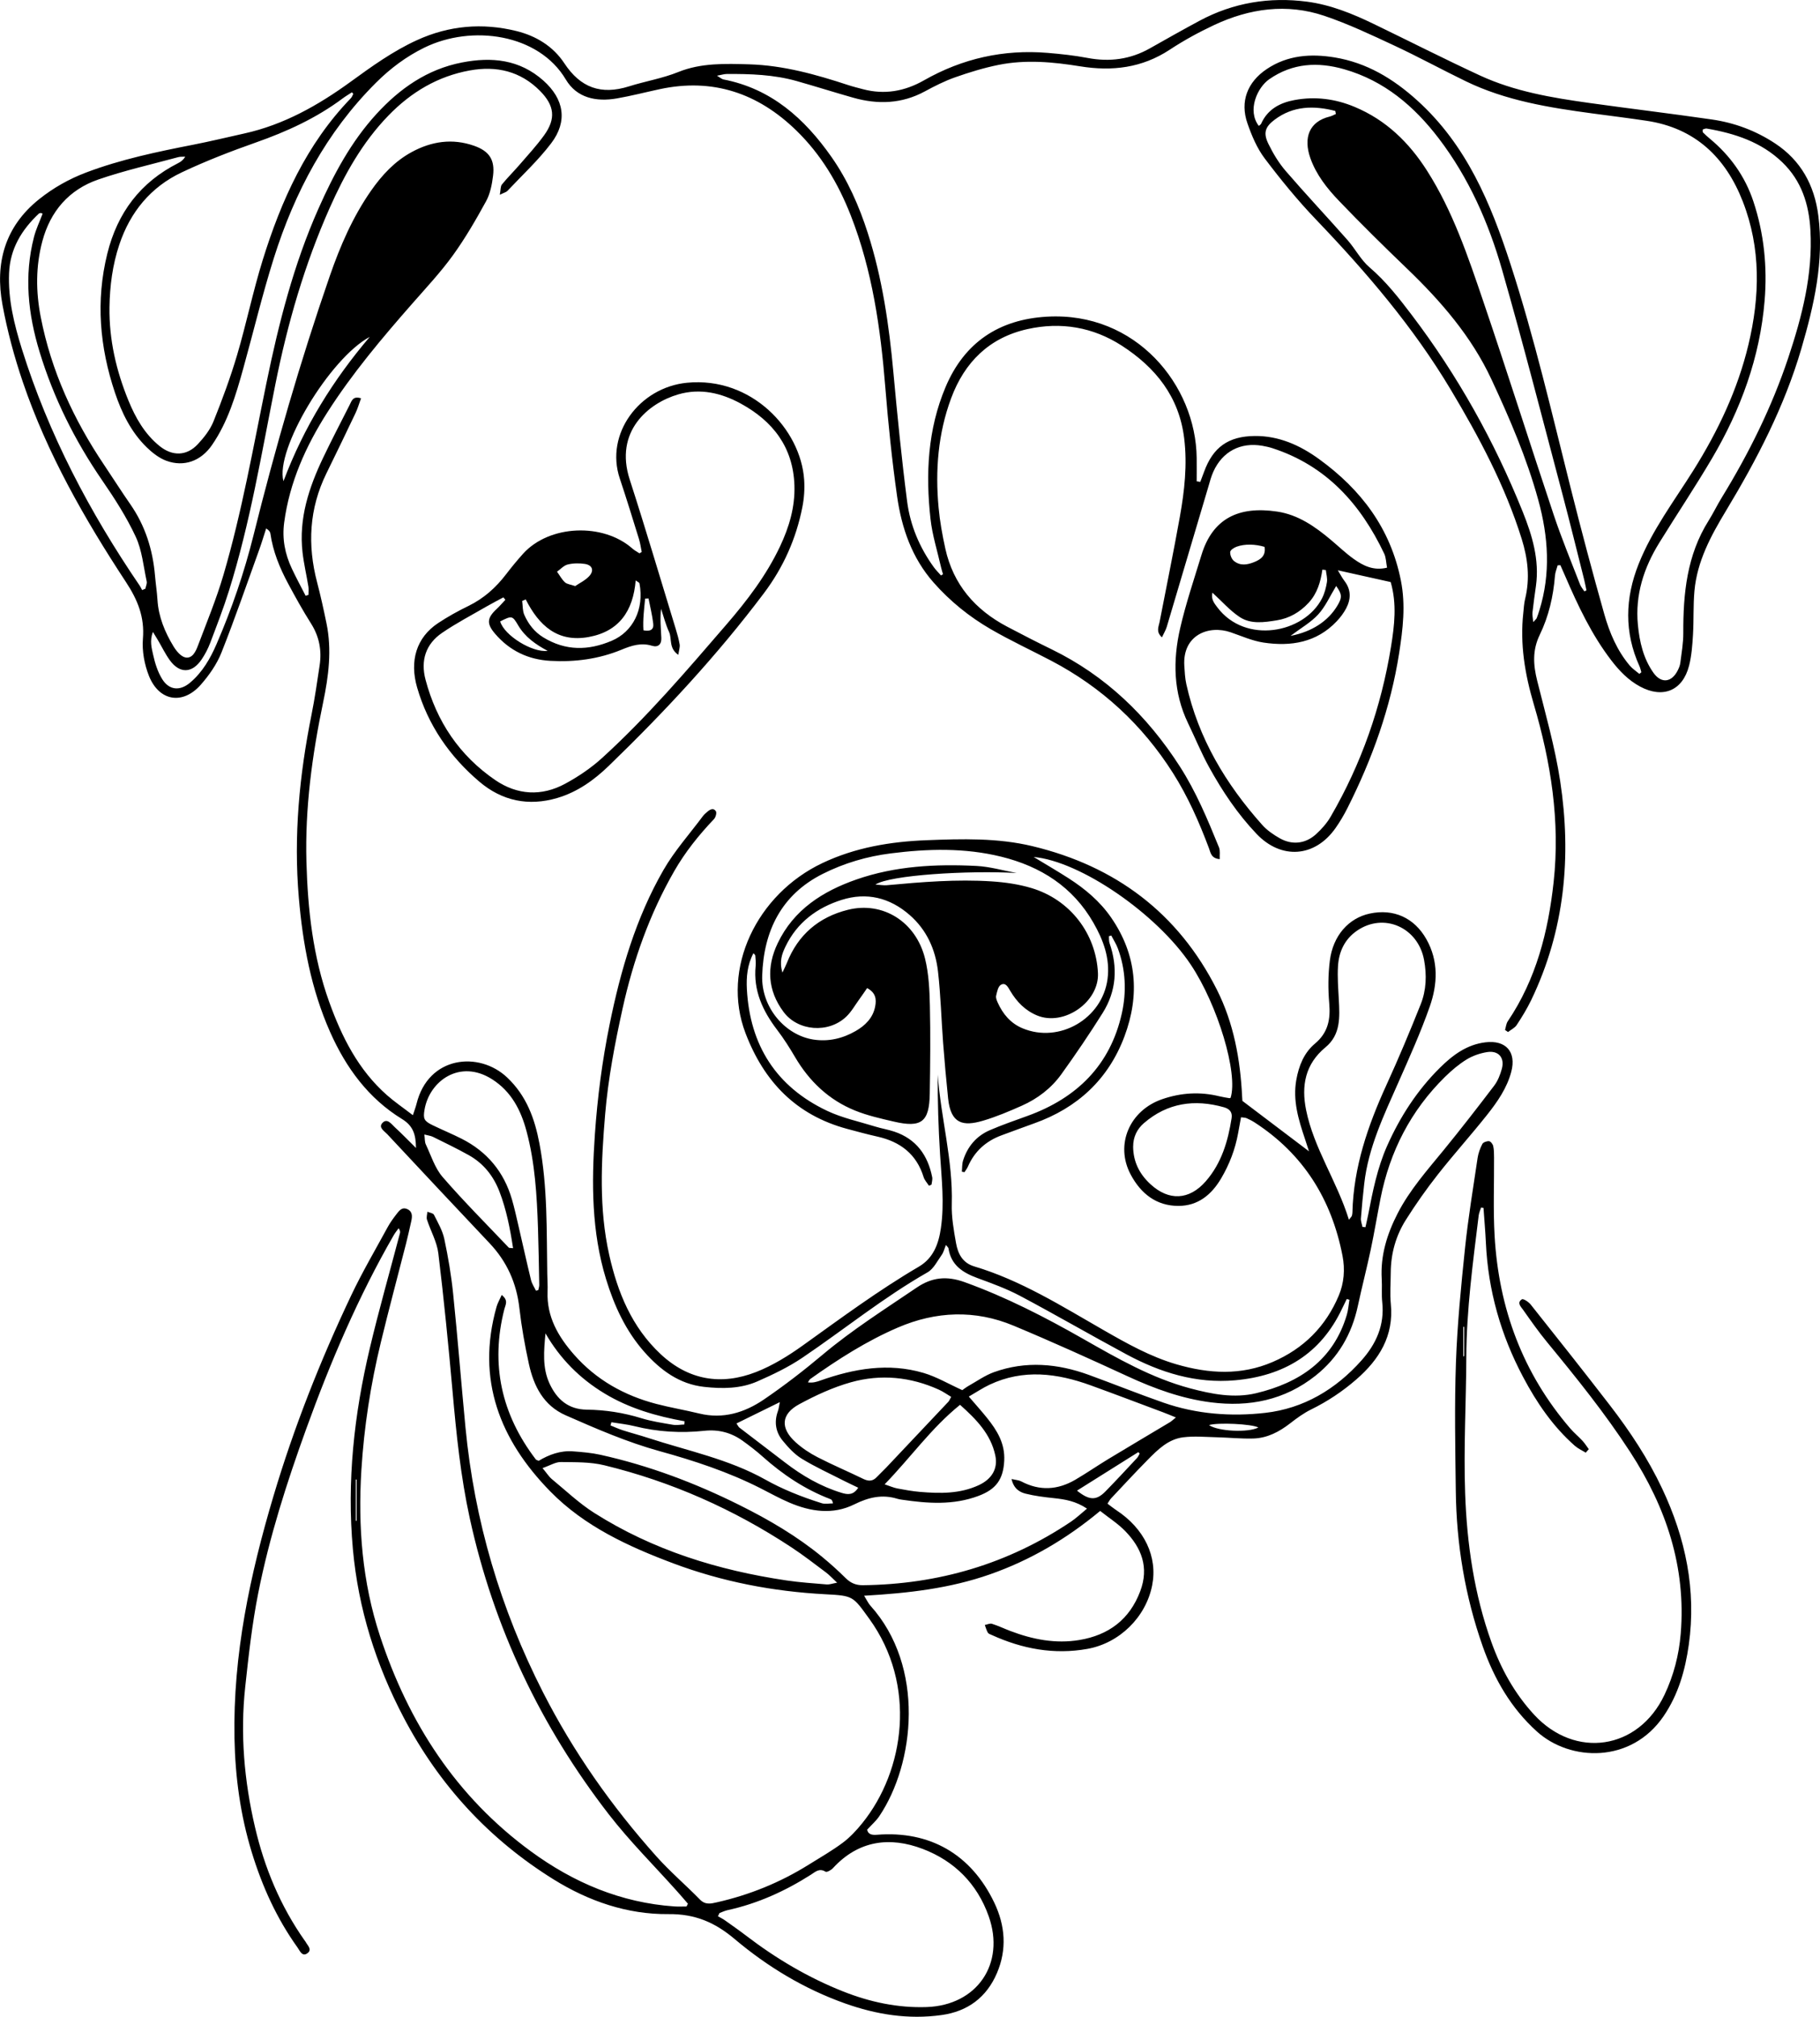 <?xml version="1.0" encoding="UTF-8"?><svg id="Layer_2" xmlns="http://www.w3.org/2000/svg" viewBox="0 0 786.03 870.82"><defs><style>.cls-1{fill:#000;stroke-width:0px;}</style></defs><g id="StaffordshireBullTerrier"><path class="cls-1" d="M216.6,559.09c3.1,2.4,1.72,4.24,1.24,6.11-6.11,23.88-1.3,45.49,13.58,64.98.18.23.58.29,1.24.58,4.4-2.64,9.36-4.5,14.81-4.08,3.97.3,7.99.63,11.87,1.49,20.9,4.64,40.79,12.13,59.94,21.66,12.71,6.32,24.91,13.44,35.89,22.5,3.46,2.85,6.81,5.87,10,9.03,2.15,2.14,4.39,3.15,7.5,3.12,32.64-.37,62.69-9.18,89.86-27.43,2.27-1.52,4.27-3.45,6.93-5.64-4.86-3.25-9.48-4.01-14.26-4.52-4.12-.43-8.27-.94-12.27-1.94-2.63-.66-5.12-2.18-6.07-6.33,1.93.45,3.19.5,4.19,1.03,7.92,4.2,15.72,3.74,23.32-.69,4.88-2.85,9.54-6.08,14.38-9.01,8.82-5.34,17.7-10.57,26.54-15.87.66-.4,1.22-.96,2.56-2.03-2.25-.91-3.84-1.6-5.46-2.2-10.43-3.9-20.84-7.86-31.32-11.66-14.51-5.26-29.11-7.16-43.69-.29-2.94,1.39-5.67,3.22-8.97,5.13,2.95,3.44,5.48,6.24,7.84,9.18,4.34,5.39,7.84,11.02,7.46,18.5-.41,8.11-3.54,12.38-11.15,15.22-10.9,4.07-21.9,3.26-33.01,1.63-.66-.1-1.33-.19-1.96-.39-6.58-2.03-12.47-.65-18.62,2.4-9.24,4.59-18.83,3.18-28.04-.75-4.28-1.82-8.36-4.11-12.52-6.22-13.88-7.03-28.59-11.88-43.52-16-14.03-3.87-27.28-9.64-40.53-15.46-9.65-4.24-13.85-12.66-15.95-22.25-1.74-7.96-3.18-16.02-4.1-24.11-1.24-10.86-5.43-20.11-12.93-28.03-14.77-15.6-29.44-31.3-44.11-46.99-1.27-1.35-3.94-2.89-2.14-4.85,2.07-2.26,3.85.41,5.32,1.76,3,2.75,5.83,5.69,9.21,9.02-.1-5.64-1.05-9.44-6.05-12.51-14.5-8.89-24.19-22.14-31.03-37.54-8.21-18.49-11.82-38.05-13.53-58.09-2.28-26.62.24-52.86,5.49-78.95,1.41-7.01,2.42-14.11,3.49-21.19.99-6.48-.11-12.5-3.7-18.17-3.56-5.62-6.79-11.46-9.94-17.33-3.63-6.77-6.52-13.85-7.62-21.55-.1-.72-.58-1.39-1.82-2.17-1,3.06-1.91,6.14-3,9.16-5.37,14.86-10.5,29.82-16.34,44.5-1.99,4.99-5.29,9.7-8.86,13.77-7.78,8.87-18.03,7.23-22.42-3.77-1.97-4.95-3.04-10.77-2.61-16.04.77-9.39-2.25-16.76-7.33-24.49-17.86-27.19-34-55.41-44.54-86.38-3.69-10.84-6.69-22.02-8.77-33.27-3.33-17.94.95-33.78,15.81-45.65,6.16-4.92,12.93-8.74,20.33-11.54,15.02-5.68,30.64-8.94,46.33-12.01,7.35-1.44,14.63-3.21,21.95-4.83,17.08-3.77,31.92-12.16,45.91-22.32,9.15-6.65,18.34-13.27,28.71-18,13.85-6.31,28.19-7.54,42.89-3.92,8.53,2.1,15.88,6.6,20.71,13.92,6.98,10.58,15.86,13.77,27.9,9.98,7.08-2.23,14.41-3.41,21.43-6.24,9.68-3.9,20.18-3.6,30.54-3.28,14.83.45,28.88,4.41,42.82,8.99,2.05.67,4.16,1.18,6.25,1.74,9.36,2.49,18.07.92,26.43-3.84,16.53-9.41,34.33-13.4,53.29-11.84,5.79.48,11.6,1.11,17.31,2.19,9.56,1.81,18.5.64,26.99-4.18,7.1-4.02,14.21-8.02,21.39-11.88,14.57-7.82,30.24-10.36,46.45-8.23,10.08,1.32,19.6,5.18,28.78,9.62,15.28,7.39,30.42,15.09,45.82,22.22,14.96,6.93,31.1,9.63,47.27,11.89,17.62,2.47,35.3,4.58,52.91,7.13,9.82,1.42,19.01,4.84,27.35,10.35,11.17,7.38,16.95,18.05,18.64,31.07,2.56,19.8-1.83,38.76-7.32,57.55-7.31,24.99-19.2,47.86-32.57,70.03-6.48,10.75-12.45,21.76-13.6,34.55-.57,6.29-.25,12.65-.63,18.96-.27,4.47-.59,9.02-1.69,13.33-2.76,10.82-11.29,14.31-21.14,9.03-5.1-2.74-9-6.81-12.47-11.34-8.48-11.07-14.37-23.57-19.86-36.29-.69-1.6-1.4-3.19-2.11-4.79-.39.03-.78.05-1.18.08-.4,1.5-1.04,2.97-1.16,4.49-.7,8.9-2.71,17.54-6.57,25.5-3.24,6.69-2.81,13.01-1.1,19.85,3.58,14.37,7.7,28.69,9.92,43.28,4.96,32.59,1.99,64.43-12.5,94.57-1.8,3.74-3.99,7.31-6.27,10.77-.84,1.28-2.48,2.04-3.75,3.04-.43-.3-.86-.59-1.29-.89.38-1.26.47-2.71,1.18-3.75,12.25-18.17,17.45-38.61,19.8-60.08,2.87-26.3-1.17-51.81-8.59-76.89-3.82-12.93-6-25.94-4.5-39.42.22-1.98.3-4.01.77-5.93,2.17-8.85,1.22-17.38-1.49-26.04-7.18-22.92-18.37-43.89-30.62-64.37-16.18-27.06-36.49-50.79-58.21-73.47-7.93-8.28-15.23-17.22-22.14-26.37-3.33-4.42-5.61-9.84-7.45-15.13-3.3-9.45-.03-17.84,8.32-23.45,9.02-6.06,19.11-6.71,29.31-5.04,13.82,2.28,25.23,9.11,35.7,18.58,21.31,19.26,31.75,44.44,40.29,70.73,10.35,31.86,17.89,64.51,26.06,96.97,4.55,18.08,9.33,36.11,14.41,54.05,2.27,8.01,5.51,15.75,11,22.25,1.17,1.39,2.77,2.42,4.18,3.62.28-.24.57-.49.85-.73-.27-.86-.44-1.77-.81-2.58-6.63-14.66-6.24-29.38-.37-44.13,5.84-14.69,15.36-27.23,23.67-40.48,10.59-16.89,19.08-34.72,23.75-54.22,4.99-20.86,5.45-41.67-2.45-61.9-7.4-18.96-20.58-31.64-41.44-34.78-7.73-1.16-15.5-2.12-23.25-3.16-18.85-2.53-37.6-5.52-54.94-13.93-10.33-5.01-20.42-10.53-30.82-15.38-9.93-4.63-19.9-9.36-30.26-12.86-16.23-5.47-32.28-3.2-47.59,3.97-6.61,3.1-13.08,6.64-19.17,10.65-12,7.89-24.86,9.42-38.72,7.18-11.68-1.89-23.52-2.99-35.26-.61-6.32,1.28-12.55,3.19-18.64,5.33-4.53,1.59-8.89,3.79-13.12,6.09-9.97,5.41-20.33,5.75-30.97,2.74-8.16-2.31-16.25-4.88-24.42-7.19-9.87-2.79-20.02-3.12-30.2-3.05-1.08,0-2.15.37-4.21.74,1.47.88,2.07,1.47,2.76,1.61,20.68,3.98,35.05,16.9,46.66,33.44,7.02,10.01,11.94,21.14,15.68,32.8,6.31,19.63,9.22,39.85,11.09,60.31,1.7,18.57,3.54,37.13,5.92,55.62,1.33,10.33,5.35,19.91,11.53,28.43.92,1.27,2.06,2.39,3.1,3.57.29-.17.59-.34.88-.51-.28-.99-.62-1.97-.84-2.98-1.58-6.97-3.79-13.87-4.57-20.93-2.14-19.41-1.23-38.62,6.52-56.95,8.17-19.32,23.12-29.16,43.71-30.36,38.52-2.25,64.39,29.61,64.73,60.97.04,3.37,0,6.74,0,10.12.52.08,1.04.16,1.56.24.55-1.45,1.11-2.89,1.64-4.35,3.86-10.64,10.51-15.35,21.86-15.46,10.48-.11,19.59,4.04,27.76,9.95,18.13,13.13,30.94,29.94,35.39,52.54,2.09,10.58.85,20.87-.76,31.23-3.67,23.6-11.66,45.78-22.37,67.02-1.5,2.97-3.21,5.86-5.12,8.57-8.89,12.66-23.42,13.72-34.1,2.49-8.21-8.62-14.79-18.46-20.51-28.84-3.37-6.11-6.02-12.62-9.06-18.92-6.4-13.25-6.62-27.13-3.42-41.04,2.46-10.68,5.99-21.12,9.2-31.62,4.81-15.76,16.07-21.24,32.71-18.74,9.07,1.37,16.3,6.45,23.13,12.17,3.32,2.78,6.45,5.82,9.97,8.32,4.05,2.87,8.46,5.16,14.34,3.73-.44-2.28-.42-4.35-1.22-6.04-10.19-21.43-25.01-38-48.28-45.55-1.42-.46-2.9-.78-4.37-1.04-9.42-1.63-17.22,2.45-21.16,11.2-.95,2.11-1.53,4.4-2.19,6.63-5.97,20.11-11.91,40.22-17.91,60.32-.44,1.46-1.27,2.8-2.09,4.56-2.68-2.41-1.42-4.54-1.04-6.52,2.93-15.2,6.07-30.36,8.79-45.6,1.99-11.15,3.25-22.37,1.86-33.79-2.19-18.02-12.38-30.62-26.95-40.03-12.43-8.02-26.27-10.37-40.74-7.15-16.5,3.67-27.18,14.29-32.95,29.82-5.67,15.24-6.93,31.16-5.43,47.26.55,5.95,1.62,11.88,2.91,17.72,3.43,15.51,12.87,26.4,26.71,33.69,6.33,3.34,12.7,6.61,19.14,9.75,23.42,11.41,41.35,28.74,55.38,50.53,7.09,11.02,12.06,22.99,16.96,35.02.58,1.42.23,3.22.32,5.07-3.76-.31-3.96-2.86-4.66-4.72-4.23-11.26-9.05-22.22-15.5-32.4-13.23-20.86-30.75-37.08-52.62-48.55-8.7-4.56-17.63-8.7-26.12-13.62-9.25-5.36-17.56-12.07-24.67-20.13-9.39-10.64-13.82-23.55-15.77-37.21-2.22-15.65-3.83-31.4-5.1-47.16-2.04-25.33-5.58-50.29-14.91-74.15-5.42-13.85-12.87-26.33-23.56-36.72-16.57-16.1-36.05-22.72-58.97-17.8-6.18,1.33-12.32,2.92-18.54,4-8.84,1.53-17.24-.16-22.01-8.19-11.74-19.78-40.63-23.79-61.12-13.73-7.87,3.86-14.73,9.02-20.91,15.19-21.38,21.33-35.09,47.22-44.07,75.7-4.95,15.7-8.78,31.74-13.19,47.61-3.21,11.56-6.62,23.09-13.53,33.11-4.76,6.91-12.1,9.54-19.66,6.77-3.14-1.15-6.07-3.44-8.51-5.81-6.71-6.54-10.77-14.83-13.7-23.56-6.6-19.66-8.37-39.64-3.33-60.04,4.38-17.72,14.31-30.89,30.65-39.14,1.13-.57,2.15-1.34,3.03-2.76-1.01.06-2.07-.06-3.03.2-11.55,3.14-23.28,5.77-34.57,9.67-12.6,4.36-20.66,13.65-24.13,26.65-2.89,10.82-2.83,21.72-.7,32.68,4.52,23.27,14.2,44.3,27.35,63.85,3.81,5.67,7.46,11.44,11.36,17.05,6.45,9.29,9.69,19.63,10.65,30.81.3,3.49.84,6.95,1.06,10.44.46,7.36,3.2,13.95,6.94,20.11,1.21,1.99,3.22,4.43,5.2,4.78,2.96.52,4.42-2.66,5.34-5.11,3.82-10.11,7.97-20.14,11.01-30.5,7.98-27.19,12.85-55.11,18.56-82.83,5.31-25.81,11.76-51.28,22.53-75.48,6.53-14.69,14.05-28.79,24.97-40.72,10.08-11.02,21.95-19.37,37-22.28,12.85-2.49,24.87-1.31,35.14,7.84,8.92,7.96,10.58,17.55,3.33,27.08-5.6,7.37-12.5,13.76-18.88,20.54-.51.54-1.39.73-3.29,1.67.41-2.16.26-3.64.92-4.45,2.41-2.97,5.15-5.66,7.65-8.56,3.59-4.15,7.33-8.21,10.54-12.64,5.19-7.18,4.55-12.84-1.72-19.18-8.46-8.56-18.83-10.93-30.32-8.86-13.89,2.51-25.42,9.41-35.2,19.51-11.19,11.55-18.87,25.3-25.33,39.84-10.87,24.46-18.22,49.94-23.48,76.22-5.97,29.85-10.91,59.98-20.04,89.13-2.39,7.62-5.29,15.09-8.12,22.56-.94,2.47-2.2,4.88-3.68,7.07-4.1,6.05-9.48,6.2-13.74.34-1.94-2.68-3.39-5.71-5.08-8.58-.56-.95-1.14-1.89-2.22-3.65-1.48,3.92-.52,7.05.1,9.88.8,3.66,1.99,7.45,3.96,10.58,3,4.76,7.63,5.12,11.95,1.5,5.37-4.5,8.78-10.46,11.5-16.75,6.55-15.15,11.9-30.75,15.9-46.77,9.42-37.84,20.23-75.27,32.98-112.11,4.47-12.91,9.89-25.47,17.78-36.78,4.73-6.78,10.27-12.76,17.58-16.73,8.54-4.65,17.57-6.02,26.95-2.73,6.56,2.31,9.06,6.02,8.2,12.97-.46,3.75-1.23,7.74-3.01,10.99-4.39,8.01-9,15.98-14.34,23.37-5.25,7.26-11.43,13.87-17.36,20.63-13.2,15.03-26.11,30.33-36.88,47.21-9.27,14.53-16.3,30.13-18.62,47.54-.94,7.09.36,13.59,3.32,19.88,1.86,3.97,3.96,7.82,5.95,11.73l1.22-.4c0-1.2.16-2.42-.03-3.58-.8-4.93-1.96-9.81-2.53-14.76-1.68-14.63,2.75-28.01,8.93-40.94,3.66-7.66,7.59-15.19,11.43-22.77.86-1.7,1.38-3.95,4.9-2.82-.79,2.15-1.39,4.3-2.33,6.28-4.14,8.72-8.34,17.42-12.6,26.09-7.48,15.22-8.28,30.97-4.01,47.2,1.52,5.79,2.8,11.65,4.01,17.52,2.39,11.5.94,22.86-1.43,34.18-4.75,22.72-7.86,45.64-7.22,68.89.57,20.54,2.79,40.88,9.81,60.41,5.47,15.22,12.61,29.43,24.98,40.33,3.32,2.92,7,5.43,11.19,8.65.73-2.25,1.24-3.56,1.58-4.93,5.08-20.7,26.99-22.83,39.12-11.37,8.34,7.88,11.92,17.72,13.97,28.61,3.53,18.64,3.06,37.47,3.37,56.28.04,2.5.23,5,.13,7.5-.44,10.93,4.61,19.54,11.49,27.36,9.56,10.85,21.63,17.58,35.48,21.21,6.11,1.6,12.37,2.64,18.51,4.14,10.32,2.52,19.62-.38,27.94-6.04,8.78-5.98,17.23-12.51,25.36-19.34,12.8-10.76,26.87-19.64,40.64-28.99,6.53-4.43,12.91-5.15,20.66-2.36,17.96,6.47,34.75,15.12,51.27,24.53,14.75,8.4,29.49,16.87,46.1,21.32,9.43,2.52,19.06,4.4,28.6,2.11,18.66-4.48,33.28-14.2,39.12-33.79.63-2.11.77-4.36,1.14-6.55-.38-.11-.77-.21-1.15-.32-.69,1.42-1.4,2.83-2.08,4.26-9.22,19.52-25.23,28.96-46.15,30.83-16.84,1.5-32.31-3.34-46.92-11.2-15.39-8.28-30.51-17.06-45.94-25.25-5.85-3.11-12.17-5.39-18.41-7.69-6.3-2.32-11.39-5.52-12.51-12.8-.06-.41-.55-.75-1.11-1.48-.67,1.63-.99,3.11-1.8,4.25-1.9,2.66-3.51,6.06-6.15,7.56-19.02,10.84-35.97,24.64-54.02,36.85-6.01,4.07-12.7,7.26-19.37,10.2-7.33,3.24-15.29,3.27-23.11,2.4-10.69-1.19-18.81-7.21-25.72-15-8.12-9.15-13.11-20.06-16.64-31.61-6.23-20.41-6.26-41.32-4.8-62.38,1.11-15.98,3.17-31.79,6.36-47.48,4.73-23.3,11.35-46,23.26-66.7,4.77-8.3,11.31-15.58,17.06-23.31.49-.66,1.14-1.21,1.77-1.75,1.2-1.04,2.72-1.98,3.81-.32.45.69-.09,2.63-.82,3.39-6.57,6.91-12.48,14.28-17.23,22.58-10.61,18.53-17.63,38.39-22.23,59.16-3.34,15.12-6.25,30.31-7.55,45.78-1.7,20.3-2.73,40.62,1.77,60.69,3.62,16.15,9.75,31.18,22.2,42.81,12.08,11.29,26.17,13.59,41.19,7.74,7.19-2.8,14-7.03,20.31-11.55,16.38-11.73,32.57-23.73,49.98-33.93,6.32-3.7,8.56-9.81,9.56-16.67,1.55-10.67.31-21.27-.36-31.91-.72-11.44-1.07-22.9-1.01-34.38,1.34,18.72,6.62,36.99,6.07,55.93-.16,5.6.85,11.29,1.84,16.85.81,4.54,2.78,8.52,7.85,10.04,20.16,6.02,37.81,17.17,55.86,27.51,10.11,5.8,20.25,11.5,31.56,14.79,13.99,4.06,27.81,4.87,41.52-1.05,13.33-5.75,22.89-15.32,28.5-28.64,2.29-5.44,2.75-11.34,1.62-17.19-4.73-24.39-16.88-43.91-37.91-57.55-1.11-.72-2.31-1.33-3.52-1.87-.57-.25-1.27-.22-2.4-.39-.44,2.38-.85,4.64-1.26,6.89-1.26,6.96-3.74,13.43-7.34,19.53-4.19,7.08-10.01,11.83-18.4,11.85-9.59.02-16.27-5.33-20.64-13.51-6.89-12.9-.54-27.76,13.7-32.61,8.1-2.76,16.27-3.25,24.59-1.21,1.44.35,2.92.57,4.39.82.14.02.31-.11.46-.18,3.32-10.46-5.52-39.99-17.22-57.51-14.63-21.91-47.66-44.67-67.84-46.46,5.3,3.22,10.32,6.12,15.19,9.26,7.05,4.54,13.41,9.88,18.23,16.84,11.14,16.09,12.52,33.46,5.78,51.42-6.98,18.56-20.35,30.87-38.99,37.51-4.7,1.68-9.38,3.43-14.06,5.15-6.74,2.48-11.68,6.9-14.56,13.55-.37.84-.98,1.58-1.47,2.37-.38-.07-.75-.14-1.13-.21.16-1.62.05-3.33.54-4.85,1.91-6.02,5.74-10.57,11.54-13.07,5.33-2.3,10.84-4.2,16.31-6.18,21.22-7.69,35.67-21.8,40.69-44.21,2.09-9.33,1.69-18.91-1.7-28.08-.72-1.95-1.89-3.72-2.85-5.58-.34.09-.67.18-1.01.28.07.98-.06,2.04.25,2.94,3.65,10.56,2.98,20.78-2.98,30.25-5.66,9.01-11.64,17.84-17.86,26.47-4.35,6.03-10.24,10.52-17.04,13.54-5.47,2.43-11.02,4.78-16.74,6.47-8.66,2.56-13.96,1.38-15.09-9.64-.82-7.95-1.54-15.91-2.15-23.88-.78-10.29-1.04-20.64-2.21-30.88-1.09-9.49-4.83-17.95-12.27-24.44-8.62-7.52-18.58-9.89-29.32-6.51-10.64,3.35-19.28,9.74-24.29,20.17-1.52,3.17-2.73,6.4-1.31,11.23.93-2.01,1.47-3.05,1.9-4.13,4.83-12.24,13.83-19.87,26.41-22.99,15.08-3.74,29.36,5.18,33.29,21.11,1.61,6.55,1.93,13.51,2.08,20.31.29,12.66.15,25.33-.05,37.99-.19,12.2-3.59,14.83-15.51,12.05-5.65-1.31-11.39-2.6-16.74-4.76-11.33-4.58-19.79-12.63-25.97-23.17-2.35-4.01-4.86-7.95-7.67-11.64-6.26-8.21-10.38-17.03-9.31-27.68.15-1.48-.06-2.99-.16-4.48-.02-.24-.36-.46-.79-.98-2.66,4.98-3.12,10.34-2.84,15.52,1.29,24.2,12.65,42.11,34.65,52.54,6.55,3.1,13.84,4.63,20.82,6.8,2.7.84,5.52,1.28,8.2,2.18,9.47,3.18,14.49,10.18,16.37,19.69.2,1.01-.19,2.14-.31,3.21-.36.16-.73.31-1.09.47-.78-1.23-1.88-2.37-2.3-3.71-3.07-9.97-10.09-15.3-19.95-17.51-4.38-.98-8.72-2.16-13.06-3.33-22.03-5.92-35.92-20.35-43.93-41.36-10.62-27.84,4.89-59.96,33.18-73.4,14.21-6.75,29.44-9.29,45.03-9.89,15.32-.59,30.69-1.04,45.72,2.57,35.83,8.61,62.93,28.81,79.65,61.95,7.3,14.47,10.15,30.24,10.92,46.37.04.82.11,1.64.11,1.67,9.6,7.27,18.69,14.15,28.76,21.77-.76-2.35-1.25-3.9-1.77-5.44-2.77-8.24-5.29-16.48-3.71-25.4,1.09-6.11,3.32-11.7,8.07-15.67,5.65-4.73,6.76-10.47,6.15-17.42-.53-6.08-.5-12.33.26-18.38,1.36-10.85,8.13-18.38,17.22-20.34,10.34-2.22,19.25,1.8,24.48,11.06,5.32,9.43,4.84,19.43,1.47,29.05-3.9,11.13-8.77,21.93-13.54,32.74-6.26,14.18-13.02,28.16-14.78,43.84-.56,4.96-1.05,9.94-1.42,14.92-.09,1.21.43,2.46.66,3.68.43.04.86.09,1.29.13.39-1.78.82-3.55,1.17-5.34,1.96-10.14,3.96-20.27,8.2-29.79,5.61-12.6,13-24.02,22.82-33.74,5.5-5.44,11.59-10.01,19.68-10.97,8.75-1.04,13.38,4.1,11.12,12.69-1.86,7.09-6,13.01-10.44,18.62-6.93,8.74-14.42,17.04-21.31,25.81-4.93,6.27-9.54,12.82-13.79,19.56-4.34,6.87-6.48,14.57-6.52,22.77-.02,4.5-.41,9.04.03,13.49,1.37,13.86-5.03,24.05-14.91,32.64-5.92,5.15-12.41,9.47-19.49,12.95-3.23,1.59-6.22,3.77-9.08,6-4.73,3.67-9.87,6.37-15.89,6.55-5.3.15-10.62-.41-15.93-.54-4.79-.12-9.65-.57-14.36.02-6.45.8-10.99,5.31-15.33,9.72-5.38,5.45-10.58,11.08-15.83,16.66-.54.57-.9,1.3-1.54,2.27,1.36,1.02,2.49,1.95,3.7,2.75,12.22,7.97,18.06,20.18,15.57,32.61-2.76,13.79-14.19,24.89-27.96,27.35-14.45,2.58-28.12,0-41.3-6-.6-.27-1.4-.51-1.69-1.01-.59-1.02-.89-2.2-1.31-3.31,1.04-.2,2.21-.79,3.11-.51,2.69.85,5.25,2.08,7.9,3.09,9.64,3.67,19.58,5.62,29.85,3.9,12.57-2.1,21.64-8.76,26.27-21.07,3.87-10.28.58-18.67-6.5-25.97-3.08-3.18-6.92-5.61-10.81-8.69-14.49,12.06-30.12,21.26-47.58,27.38-17.29,6.07-35.2,8.14-54.36,9.23,1.23,1.98,1.79,3.27,2.69,4.27,23.75,26.35,19.22,68.22,3.81,91-1.35,2-3.25,3.63-5.19,5.75.34,1.81,1.71,2.41,4.14,2.21,22.96-1.86,40.78,8.44,50.75,29.28,4.77,9.97,5.53,20.25,1.15,30.47-4.47,10.43-12.57,16.51-23.91,18.09-14.35,2.01-28.2-.23-41.7-5.03-17.61-6.26-33.46-15.83-47.65-27.79-8.52-7.18-17.04-10.89-28.6-10.77-17.73.18-34.41-5.55-49.58-14.97-27.94-17.37-49.44-40.75-64.75-69.88-12-22.82-19.61-46.99-21.95-72.69-2.67-29.3.53-58.2,7.28-86.7,3.95-16.68,8.68-33.18,13.04-49.77.15-.57.1-1.2-.57-2.13-.7.98-1.49,1.91-2.09,2.96-15.36,26.63-27.36,54.79-37.81,83.65-8.4,23.2-15.92,46.69-20.73,70.9-2.65,13.35-4.16,26.97-5.62,40.52-2.2,20.37-.44,40.6,4.2,60.48,4.11,17.64,11.01,34.22,21.53,49.13.1.14.23.25.3.4.86,1.65,3.13,3.5.67,5.11-2.16,1.41-3.11-1.18-4.08-2.54-9.02-12.58-15.32-26.49-19.82-41.25-4.89-16.02-7.12-32.37-7.44-49.18-.68-35.94,6.69-70.49,16.85-104.58,8.86-29.74,20.25-58.55,33.54-86.57,4.77-10.07,10.44-19.71,15.77-29.51,1.03-1.89,2.31-3.67,3.63-5.38,1.2-1.54,2.45-3.51,4.88-2.39,2.27,1.05,2.14,3.14,1.68,5.2-.74,3.25-1.44,6.5-2.27,9.73-3.62,14.2-7.43,28.34-10.87,42.58-4.4,18.15-7.26,36.57-8.41,55.22-1.49,24.29.37,48.27,8.03,71.53,12.35,37.54,32.92,69.39,65.11,92.98,18.5,13.56,38.95,22.24,62.07,23.84,1.73.12,3.48.02,5.23.02.2-.4.39-.8.59-1.2-1.55-1.78-3.08-3.58-4.65-5.33-9.87-11.05-20.44-21.54-29.49-33.22-29.48-38.08-49.74-80.71-60.06-127.83-3.95-18.05-5.82-36.45-7.45-54.86-1.77-19.89-3.73-39.77-6.14-59.59-.6-4.96-3.32-9.66-4.9-14.53-.33-1.02.1-2.28.17-3.42.98.42,2.47.58,2.84,1.31,1.71,3.4,3.71,6.82,4.48,10.48,1.66,7.8,3,15.71,3.81,23.64,1.97,19.21,3.48,38.46,5.32,57.68,3.86,40.26,15.1,78.32,33.48,114.37,13.19,25.87,29.74,49.33,49.01,70.9,5.87,6.57,12.63,12.32,18.8,18.63,2.35,2.41,4.82,1.73,7.39,1.15,14.09-3.19,27.29-8.57,39.55-16.22,4.94-3.08,10.03-5.99,14.69-9.46,3.14-2.35,5.92-5.33,8.4-8.4,18.47-22.79,23.71-59.89,3.04-88.37-7.02-9.68-6.8-9.92-18.84-10.54-22.6-1.18-44.59-5.4-65.79-13.35-19.44-7.3-38.33-15.99-53.07-31.03-21.79-22.23-32.09-48.3-23.25-79.7.46-1.64,1.36-3.16,2.26-5.19ZM152.61,40.54c-.21-.22-.42-.45-.63-.67-1.3.85-2.66,1.64-3.91,2.57-11.45,8.56-24.22,14.4-37.66,19.12-10.8,3.8-21.53,7.97-31.88,12.85-13.43,6.33-22.3,17.14-27.01,31.24-2.92,8.75-4.11,17.85-4.24,27.02-.19,14.01,2.93,27.47,8.22,40.36,3.04,7.41,7.01,14.39,13.43,19.58,5.51,4.45,11.68,4.36,16.51-.82,2.68-2.88,5.3-6.19,6.75-9.79,3.78-9.4,7.31-18.93,10.19-28.64,4.01-13.55,6.85-27.46,11.04-40.96,8.01-25.8,18.94-50.16,38.08-69.96.5-.51.74-1.27,1.09-1.92ZM600.62,251.33c-7.59-1.69-14.9-3.31-22.83-5.08,1.05,1.71,1.85,3.27,2.9,4.65,2.88,3.77,2.78,7.76.73,11.72-1.06,2.03-2.5,3.94-4.08,5.61-8.71,9.24-19.82,11-31.64,9.23-4.85-.73-9.51-2.84-14.22-4.45-9.43-3.24-20.82,1.14-19.99,14.5.17,2.65.3,5.34.87,7.92,5.17,23.36,17.05,43.14,32.79,60.77,2.06,2.31,4.78,4.18,7.49,5.72,5.36,3.06,11.14,2.46,15.71-1.7,2.43-2.21,4.71-4.78,6.35-7.6,13.25-22.82,21.85-47.37,26.06-73.39,1.49-9.17,2.59-18.48-.14-27.9ZM310.72,826.06c-.22.45-.44.91-.66,1.36.99.57,2.03,1.06,2.95,1.71,3.12,2.21,6.26,4.41,9.3,6.73,12.9,9.85,26.76,18.07,41.85,24.04,11.54,4.57,23.55,7.15,36.04,6.73,21.78-.74,34.07-18.73,26.8-39.23-4.98-14.05-14.85-23.86-28.45-29.04-14.25-5.44-27.8-3.71-38.79,8.27-.78.86-2.67,1.91-3.22,1.56-2.68-1.68-4.39.06-6.29,1.27-11.18,7.12-23.08,12.51-36.08,15.34-1.19.26-2.31.83-3.46,1.25ZM415.6,600.25c.58-.4,1.61-1.22,2.74-1.86,3.6-2.03,7.06-4.5,10.9-5.89,13.76-4.96,27.5-3.76,41.03,1.17,10.78,3.93,21.43,8.22,32.27,12,14.24,4.96,29.17,6.06,43.89,4.39,16.55-1.88,30.47-10.14,41.6-22.67,6.32-7.11,10-15.24,8.94-25.1-.36-3.3-.02-6.67-.22-9.99-.6-10.14,2.27-19.38,6.83-28.29,5.23-10.19,12.75-18.64,19.92-27.41,7.47-9.14,14.71-18.47,21.85-27.87,1.56-2.06,2.57-4.69,3.27-7.22,1.33-4.8-1.45-8.03-6.4-7.22-3.04.5-6.19,1.57-8.81,3.18-3.37,2.07-6.47,4.71-9.31,7.49-14.82,14.56-23.86,32.24-27.88,52.55-1.45,7.35-2.67,14.75-4.22,22.07-1.73,8.14-3.82,16.19-5.57,24.33-2.62,12.17-8.46,22.3-18.27,30.09-13.34,10.59-28.62,13.61-45.12,11.53-12.66-1.6-24.49-5.94-36.06-11.27-16.3-7.52-32.66-14.93-49.22-21.84-16.64-6.95-33.5-6.28-50,.81-13.5,5.8-25.83,13.71-37.79,22.19-.46.33-.69.97-1.03,1.47,2.09.3,3.74-.21,5.37-.79,14.54-5.16,29.37-7.74,44.5-3.3,5.65,1.66,10.87,4.77,16.77,7.44ZM735.37,55.95c.03.6-.08,1.05.09,1.21.94.93,1.92,1.84,2.94,2.68,8.8,7.29,15.24,16.26,18.85,27.11,4.63,13.92,6.06,28.34,4.86,42.87-2.02,24.49-10.32,47.06-22.71,68.09-7.26,12.32-15.23,24.23-22.75,36.4-6.71,10.86-10.52,22.54-9.27,35.51.71,7.38,2.37,14.52,6.7,20.66,3.38,4.78,7.88,4.23,10.5-.99.52-1.03.99-2.16,1.13-3.29.53-4.28,1.3-8.57,1.28-12.86-.07-17.03,1.55-33.61,10.92-48.51,2.04-3.24,3.68-6.72,5.69-9.98,11.71-19.08,21.6-39.02,28.7-60.28,5.97-17.91,10.68-36.05,9.59-55.23-.64-11.22-3.85-21.26-12.1-29.23-9.12-8.82-20.59-12.52-32.73-14.61-.54-.09-1.16.29-1.69.43ZM582.58,526.7c.89-1.18,1.16-1.41,1.26-1.7.15-.47.24-.97.25-1.46.47-19.53,6.66-37.49,14.68-55.03,5.25-11.48,10.14-23.14,14.81-34.87,2.43-6.1,2.66-12.57,1.45-19.15-2.59-14.04-17.35-20.6-28.95-12.63-5.32,3.65-7.84,9.06-8.22,15.28-.3,4.78.1,9.61.35,14.41.39,7.57.9,15.18-5.78,20.69-8.73,7.21-10.47,16.55-8.35,27.03,3.36,16.65,13.32,30.66,18.51,47.44ZM543.66,54.36c.35-.32.84-.57,1.01-.95,2.81-6.27,8.15-9.06,14.46-10.22,8.89-1.64,17.54-.53,25.9,2.96,13.57,5.66,23.53,15.37,31.32,27.61,11.12,17.45,17.64,36.92,24.23,56.28,10.45,30.72,20.21,61.67,30.5,92.44,3.37,10.08,7.47,19.93,11.3,29.86.42,1.08,1.24,2,1.87,2.99.31-.13.61-.27.92-.4-.34-1.57-.62-3.14-1.01-4.7-3.1-12.26-6.1-24.55-9.34-36.77-8.58-32.32-16.86-64.73-26.07-96.87-5.84-20.39-14.37-39.79-27.38-56.83-10.63-13.92-23.56-24.91-40.77-29.84-11.37-3.26-22.32-2.74-32.45,4.3-5.13,3.57-9.61,13.42-4.49,20.16ZM576.95,49.23c-.09-.44-.17-.89-.26-1.33-9.19-2.36-18.15-2.27-26.23,3.81-4.12,3.1-4.93,5.75-2.66,10.4,2.02,4.15,4.48,8.24,7.48,11.72,8.69,10.08,17.83,19.78,26.64,29.76,3.37,3.81,5.78,8.62,9.58,11.86,7.05,6.03,12.64,13.21,18.17,20.49,19.85,26.14,35.73,54.58,47.96,85.01,4.09,10.18,7.3,20.76,5.72,32.08-.53,3.79-1.08,7.58-1.49,11.39-.13,1.15.16,2.35.32,4.19.9-1.01,1.34-1.31,1.5-1.72.44-1.08.79-2.19,1.14-3.3,4.98-15.96,3.9-31.87-.47-47.73-4.96-18.05-12.34-35.17-20.22-52.07-8.64-18.54-21.8-33.72-36.43-47.78-9.96-9.57-19.81-19.26-29.36-29.23-5.16-5.39-9.89-11.31-12.43-18.55-3.04-8.67-.57-15.75,8.42-17.91.9-.22,1.74-.72,2.61-1.1ZM234.3,633.9c1.92,2.29,2.79,3.74,4.03,4.76,6.02,4.96,11.74,10.42,18.28,14.58,25.41,16.12,53.55,24.81,83.13,29.19,5.74.85,11.55,1.23,17.34,1.72,1.12.09,2.28-.37,4.46-.75-2.17-2.02-3.39-3.37-4.81-4.43-4.92-3.68-9.78-7.47-14.91-10.84-24.93-16.43-51.88-28.4-80.88-35.45-6.02-1.46-12.49-1.3-18.76-1.38-2.25-.03-4.53,1.45-7.88,2.61ZM378.06,381.95c2.26.14,3.62.4,4.94.28,15.09-1.39,30.19-2.64,45.34-1.65,5.75.38,11.61,1.22,17.12,2.87,16.69,4.99,27.89,19.63,28.73,36.68.61,12.53-14.74,23.18-26.35,18.31-5.15-2.16-8.75-5.91-11.55-10.61-.91-1.53-1.98-3.82-4.06-2.57-1.19.72-1.61,2.99-2.01,4.66-.21.86.23,1.99.63,2.88,2.25,5.03,5.59,9.05,10.8,11.22,15.89,6.63,34.44-4.17,36.68-21.31,1.16-8.91-1.84-16.83-6.09-24.26-8.89-15.52-22.77-24.34-39.82-28.54-15.75-3.88-31.66-3.45-47.61-1.44-10.33,1.3-20.2,4.19-29.48,8.86-17.99,9.04-25.52,24.8-26.15,43.92-.45,13.77,9.91,25.72,22.11,27.62,6.52,1.01,12.66-.46,18.25-3.68,4.09-2.35,7.5-5.64,8.44-10.63.58-3.08.3-5.91-3.48-7.91-1.2,1.73-2.26,3.31-3.38,4.84-1.85,2.54-3.42,5.4-5.67,7.53-7.69,7.28-20.85,6.24-27.04-2.08-6.93-9.31-7.43-19.43-2.53-29.67,6.92-14.5,19.48-22.46,34.01-27.52,16.76-5.84,34.23-6.72,51.76-5.85,5.84.29,11.61,1.99,17.42,3.05-20.89-1.17-54.82.87-60.98,5ZM410.8,603.15c-1.95-1.15-3.53-2.3-5.28-3.09-12.26-5.57-25.12-6.81-37.97-3.22-7.75,2.17-15.28,5.65-22.39,9.5-7.88,4.26-8.24,10.35-1.53,16.42,2.8,2.53,6.06,4.7,9.42,6.43,6.5,3.35,13.24,6.2,19.82,9.4,2.26,1.1,4.08,1.04,5.83-.83,1.25-1.34,2.61-2.56,3.87-3.89,9.02-9.53,18.03-19.07,27.03-28.62.33-.35.49-.84,1.2-2.09ZM231.49,557.32c.33-.09.66-.18.99-.27.14-.74.42-1.48.41-2.21-.15-8.15-.27-16.3-.54-24.45-.47-14.14-1.28-28.3-4.97-42.02-2.4-8.95-6.49-17.01-14.79-22.32-13.96-8.93-27.1.7-29.23,13.04-.68,3.94-.25,4.94,3.38,6.71,4.18,2.04,8.5,3.81,12.65,5.91,10.96,5.55,18.23,14.26,21.68,26.07,1.12,3.83,1.97,7.74,2.87,11.62,1.81,7.77,3.51,15.56,5.4,23.31.39,1.62,1.41,3.08,2.14,4.61ZM61.38,254.78c.47-.19.93-.38,1.4-.57.21-1.07.79-2.21.57-3.19-1.4-6.48-1.99-13.38-4.73-19.26-3.97-8.53-9.15-16.58-14.51-24.37-11.79-17.15-20.92-35.48-27-55.4-5.01-16.4-6.77-32.89-2.43-49.67.89-3.45,2.47-6.72,3.72-10.04-.44-.2-.6-.33-.72-.31-.32.05-.71.08-.92.28-7.38,6.96-12.39,15.09-12.84,25.59-.49,11.34,2.2,22.18,5.51,32.8,11.51,36.84,29.31,70.58,50.99,102.37.38.55.63,1.18.95,1.77ZM489.38,495.07c.05,6.51,2.69,11.83,7.45,16.22,7.96,7.37,16.78,6.94,23.9-1.2,6.83-7.82,9.61-17.29,11.18-27.27.44-2.77-1.09-4.09-3.33-4.72-12.65-3.56-24.34-1.94-34.53,6.85-3.01,2.6-4.66,6.02-4.66,10.13ZM382.07,640.93c2.45.81,3.92,1.48,5.46,1.77,3.25.61,6.53,1.21,9.83,1.49,8.65.72,17.25.87,25.4-2.93,5.57-2.6,8.32-7.08,7.09-12.83-1.97-9.24-8.2-15.57-15.22-21.84-12.45,10.04-21.29,22.71-32.57,34.33ZM221.59,538.97c-1.31-8.63-2.91-16.71-5.89-24.47-2.59-6.74-6.9-12.16-13.22-15.7-5.06-2.83-10.3-5.35-15.5-7.92-.95-.47-2.07-.58-3.71-1.01.25,1.83.12,3.21.64,4.29,2.26,4.78,3.89,10.19,7.25,14.06,9.12,10.53,18.99,20.4,28.59,30.51.17.18.61.09,1.86.23ZM264.05,614.11c-.13.46-.25.92-.38,1.38,1.77.7,3.5,1.51,5.31,2.09,3.64,1.17,7.35,2.13,10.98,3.32,17.03,5.56,34.77,9.12,50.63,18.01,3.62,2.03,7.39,3.83,11.22,5.43,4.28,1.79,8.67,3.35,13.1,4.74,1.48.46,3.22.07,4.84.07-.25-1.26-.6-1.65-1.04-1.81-11.02-4.19-20.62-10.61-29.38-18.43-2.72-2.43-5.64-4.67-8.61-6.8-4.91-3.52-10.38-4.96-16.48-4.31-10.16,1.08-20.23.49-30.19-1.99-3.27-.82-6.67-1.15-10.01-1.7ZM235.58,575.75c-.68,7.45-1.41,14.8,1.74,21.62,3.11,6.73,8,11.22,16.11,11.31,7.99.09,15.85,1.32,23.56,3.69,4.42,1.36,9.07,2.05,13.65,2.84,1.58.27,3.28-.07,4.92-.13.03-.46.07-.93.1-1.39-12.16-2.17-23.87-5.55-34.5-11.96-10.71-6.45-19.24-15.02-25.57-25.98ZM318.07,614.63c.68.99.87,1.48,1.22,1.76,6.57,5.05,13.18,10.04,19.75,15.1,7.42,5.71,15.41,10.35,24.41,13.1,2.58.79,5.1,1.12,7.2-2.21-2.29-1.11-4.35-2.05-6.37-3.08-6.05-3.1-12.27-5.92-18.04-9.46-3.16-1.94-5.85-4.89-8.23-7.8-3.01-3.68-3.73-8.05-2.06-12.68.4-1.1.51-2.3.85-3.93-6.57,3.23-12.45,6.12-18.74,9.21ZM159.69,145.46c-17.3,9.27-40.98,48.71-37.27,62.32,8.86-23.52,21.54-43.82,37.27-62.32ZM523.63,255.91c-.7,2.75.77,4.56,2.11,6.33,12.08,16.06,37.4,11.24,45.18-3.79,1.12-2.16,1.77-4.65,2.16-7.07.27-1.68-.28-3.49-.47-5.24-.5-.06-1-.11-1.5-.17-.76,5.36-2.24,10.32-5.96,14.33-3.77,4.07-8.31,6.68-13.71,7.55-5.43.88-11.23,1.77-16.04-1.42-4.24-2.81-7.7-6.8-11.77-10.52ZM465.14,643.64c5.3,4.26,8.35,4.36,12.28.35,4.64-4.74,9.14-9.61,13.67-14.46.49-.52.75-1.26,1.12-1.9-.2-.2-.4-.41-.6-.61-8.78,5.51-17.56,11.03-26.47,16.62ZM546.14,236.13c-4.09-1.21-8.54-1.32-12.03-.08-1.12.4-2.72,1.42-2.8,2.27-.11,1.26.59,3.04,1.57,3.86,2.72,2.28,5.9,1.72,8.92.47,2.74-1.13,4.97-2.7,4.34-6.52ZM577.07,253.02c-2.66,4.35-4.61,8.84-7.73,12.26-3.16,3.47-7.47,5.88-11.99,9.29,9.25-1.75,16.2-6.37,20.17-12.94,2.2-3.63,2.15-5.01-.46-8.61ZM522.15,615.35c3.96,2.72,16.97,3.34,21.32,1.02-2.88-1.53-17.59-2.24-21.32-1.02ZM154.03,638.87c-.13,0-.26,0-.38,0v17.79c.13,0,.26,0,.38,0v-17.78Z"/><path class="cls-1" d="M277.15,238.34c-.38-1.86-.62-3.76-1.18-5.57-2.71-8.74-5.39-17.5-8.3-26.18-6.45-19.26,8.45-39.29,29-41.32,27.87-2.75,49.14,20.09,50.63,41.85.27,3.93-.01,8.02-.78,11.89-2.68,13.59-8.2,25.96-16.55,37.07-20.17,26.83-42.95,51.3-67.03,74.59-6.38,6.17-13.54,11.31-22.23,13.88-12.48,3.69-23.88,1.28-33.67-7.02-12.84-10.9-22.2-24.43-26.9-40.7-3.29-11.37-.41-21.52,9.11-27.81,4.15-2.74,8.54-5.18,13.01-7.35,6.61-3.22,11.86-7.89,16.28-13.67,2.32-3.03,4.76-6,7.31-8.84,11.35-12.64,34.66-13.5,47.3-2.27.9.8,2.01,1.36,3.02,2.03.32-.2.64-.39.97-.59ZM218.26,258.99c-.28-.35-.56-.71-.85-1.06-2.4,1.3-4.84,2.54-7.21,3.91-6.46,3.75-13.13,7.22-19.28,11.43-7.07,4.83-9.33,11.93-7.14,20.21,4.78,18.06,14.65,32.77,30.08,43.33,9.54,6.53,20.06,7.13,30.27,1.58,5.64-3.06,11.13-6.76,15.87-11.07,19.49-17.73,36.57-37.76,53.75-57.67,8.94-10.36,17.2-21.19,23.1-33.64,3.96-8.37,6.56-17.04,6.25-26.44-.55-16.53-9.34-27.76-23.19-35.32-8.34-4.55-17.43-6.73-26.97-3.96-12.95,3.77-27.72,15.99-20.97,36.8,6.92,21.37,13.27,42.92,19.85,64.4.68,2.23,1.33,4.48,1.71,6.77.19,1.14-.27,2.38-.57,4.49-4.24-2.88-2.66-6.95-3.99-9.85-1.47-3.2-2.34-6.67-3.47-10.03-.48,4.35-.08,8.45.12,12.55.13,2.74-1.33,4.25-4.06,3.41-4.67-1.44-8.84-.07-13.05,1.67-9.87,4.08-20.21,5.44-30.8,4.85-9.59-.53-17.64-4.38-23.93-11.75-3.66-4.29-3.48-6.74.71-10.64,1.33-1.24,2.51-2.64,3.77-3.97ZM227.06,258.82c-.51.22-1.03.45-1.54.67.28,2.01.13,4.2.91,5.98,1.76,3.99,4.38,7.4,8.23,9.75,9.61,5.88,19.42,5.76,29.55,1.45,9.12-3.88,14.08-13.56,11.97-24.79-.06-.32-.66-.53-1.64-1.26-1.09,13.21-7.16,22.03-20.27,24.43-13.47,2.47-21.51-4.95-27.22-16.23ZM248.41,253.07c1.87-1.28,4.3-2.42,6.01-4.24,2.3-2.46,1.42-4.85-1.87-5.34-2.41-.36-5.03-.32-7.38.26-1.69.42-3.08,2.03-4.6,3.1,1.12,1.55,2.04,3.31,3.42,4.59.87.81,2.4.92,4.43,1.63ZM216.02,268.33c1.75,6.05,13.87,13.56,20.5,12.7-5.26-2.8-9.8-6.01-12.77-11.08-2.45-4.18-2.73-4.16-7.73-1.62ZM280.09,258.39c-.49.03-.98.06-1.47.1-.43,4.52-1.03,9.03-.73,13.66,2.9.64,4.54-.28,4.24-2.82-.42-3.67-1.34-7.29-2.04-10.93Z"/><path class="cls-1" d="M684.83,627.23c-1.57-.97-3.31-1.74-4.68-2.94-9.51-8.38-16.5-18.66-22.39-29.79-9.58-18.08-15.06-37.29-16.02-57.76-.24-5.07-.69-10.13-1.04-15.19-.35-.04-.71-.08-1.06-.13-.35,1.14-.87,2.26-1.02,3.43-2.48,20.33-5.26,40.62-5.34,61.17-.08,19.64-1.2,39.31-.5,58.92.77,21.83,3.91,43.45,11.36,64.19,4.16,11.57,10.02,22.14,18.39,31.22,17.8,19.33,45.07,15.24,56.34-8.55,3.95-8.34,6.26-17.19,7.01-26.42,2.35-28.8-6.3-54.5-21.79-78.36-10.82-16.67-23.25-32.09-35.85-47.39-3.7-4.49-7.05-9.27-10.41-14.03-.94-1.33-2.88-3.11-.53-4.57.59-.37,2.87,1.11,3.75,2.22,11.5,14.47,23,28.95,34.29,43.6,8.65,11.23,16.46,23.04,22.53,35.92,10.1,21.42,14.82,43.81,11.49,67.45-1.54,10.91-4.48,21.42-10.88,30.81-14,20.52-40.32,19.6-54.69,6.64-11.21-10.1-18.46-22.74-23.39-36.7-7.66-21.69-11.38-44.17-11.66-67.16-.23-18.5-.59-37.02.06-55.49.59-16.44,2.2-32.87,3.91-49.25,1.36-13.06,3.51-26.03,5.44-39.03.31-2.09,1.08-4.2,2.05-6.08.39-.75,1.94-1.29,2.9-1.21.67.06,1.6,1.24,1.79,2.07.36,1.6.36,3.3.37,4.96.07,11.32-.41,22.68.25,33.97,1.8,31.19,12.13,59.18,32.67,83.05,1.62,1.89,3.58,3.48,5.27,5.32,1.02,1.1,1.83,2.4,2.73,3.62-.44.5-.88,1-1.32,1.5ZM631.97,585.71c.13-.06.26-.13.39-.19v-12.59c-.13,0-.26,0-.39,0v12.77Z"/></g></svg>
